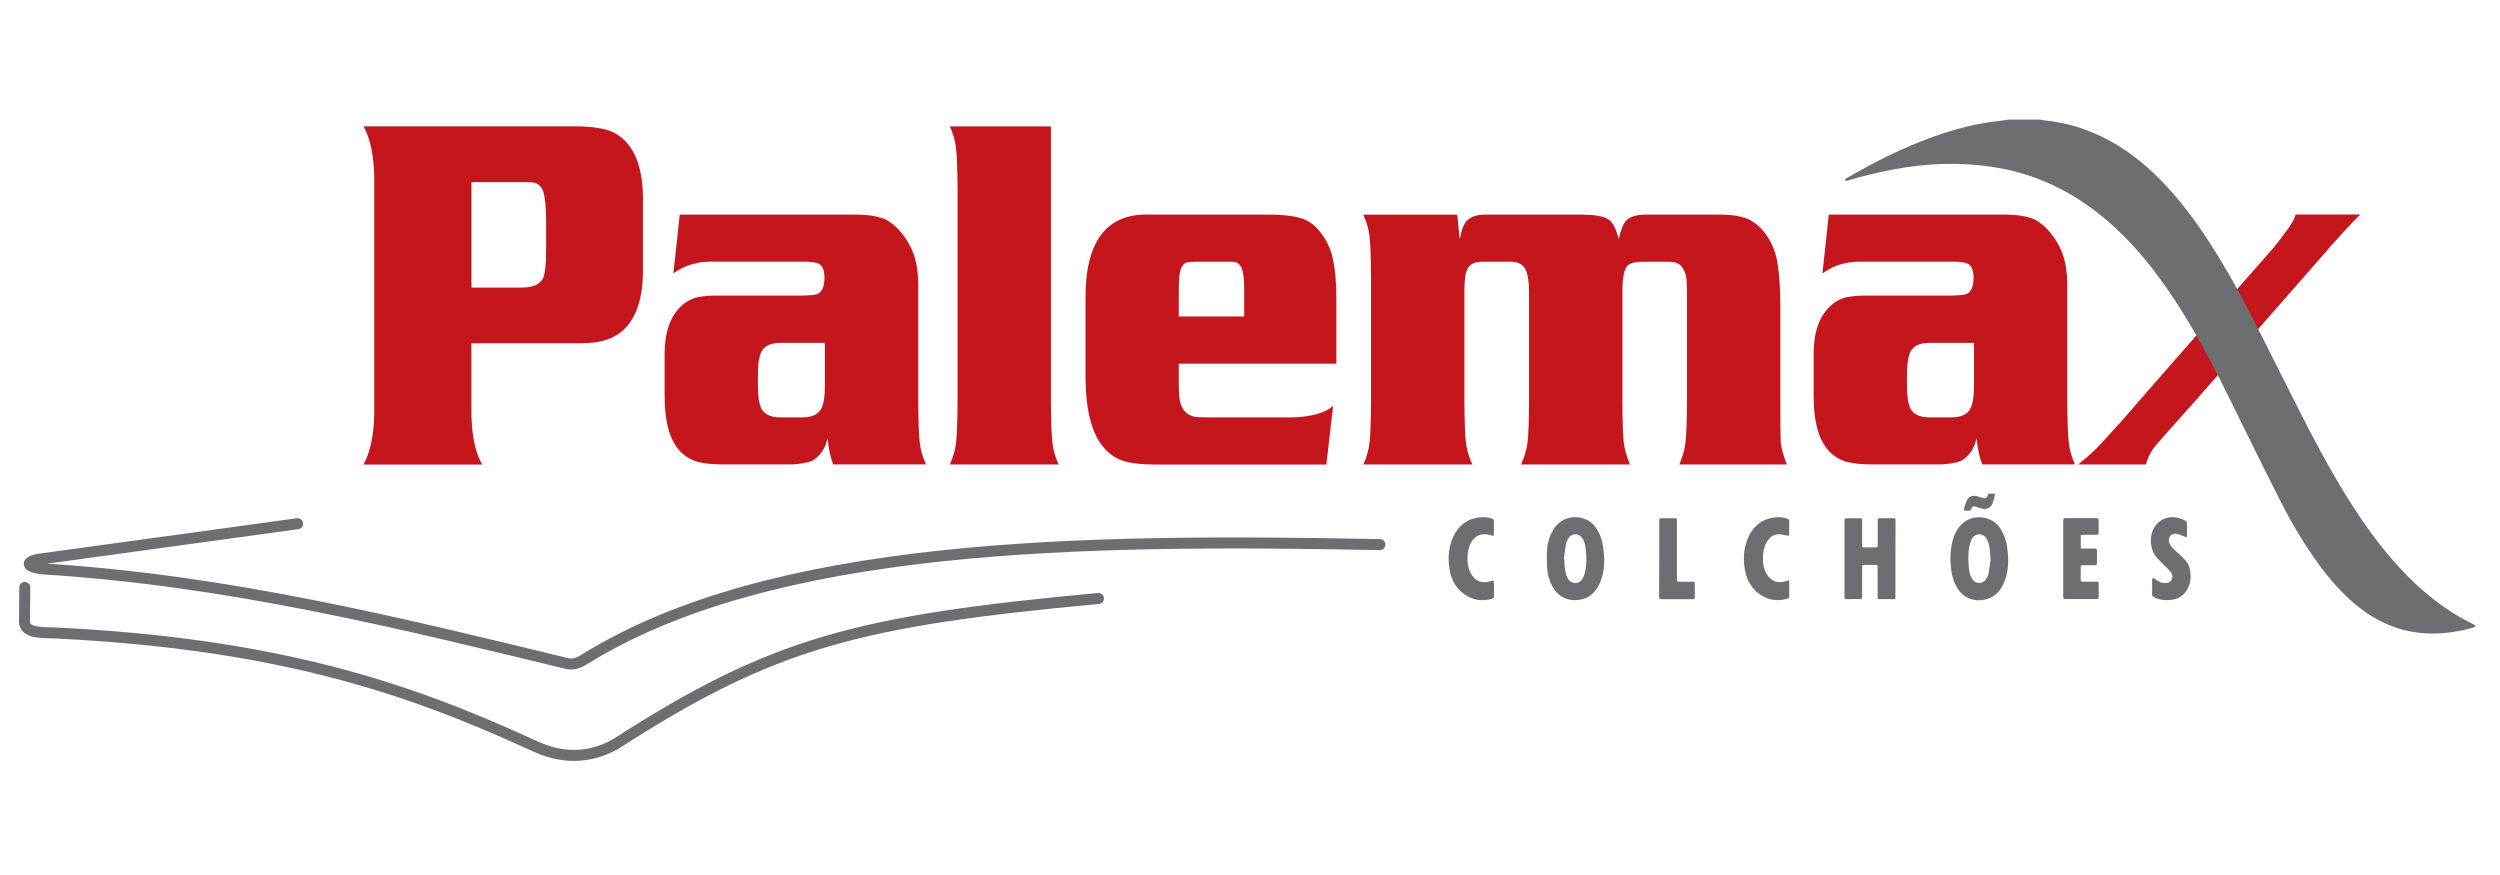 <?xml version="1.0" encoding="utf-8"?>
<!-- Generator: Adobe Illustrator 23.0.3, SVG Export Plug-In . SVG Version: 6.00 Build 0)  -->
<svg version="1.0" id="Camada_1" xmlns="http://www.w3.org/2000/svg" xmlns:xlink="http://www.w3.org/1999/xlink" x="0px" y="0px"
	 viewBox="0 0 3401.6 1190.6" style="enable-background:new 0 0 3401.6 1190.6;" xml:space="preserve">
<style type="text/css">
	.st0{fill-rule:evenodd;clip-rule:evenodd;fill:#C4161C;}
	
		.st1{fill-rule:evenodd;clip-rule:evenodd;fill:none;stroke:#6D6E71;stroke-width:15;stroke-linecap:round;stroke-linejoin:round;stroke-miterlimit:22.926;}
	.st2{fill:#6D6E71;}
</style>
<g>
	<path class="st0" d="M641.4,467.2v96.6c0.7,30,5.6,52.8,14.8,68.3H494.5c9.1-16,14-38.7,14.7-68.3V240
		c-0.7-29.4-5.5-52.1-14.7-68.1h287.2c22.6,0,39.9,2.5,51.9,7.7c26.8,13.1,40.5,42.3,41.2,87.7v104.7c-0.5,32.1-7.9,56.3-22.1,72.4
		c-9.2,10.6-21.9,17.5-37.8,20.6c-6.3,1.4-17.4,2.1-33.1,2.1H641.4L641.4,467.2z M641.4,391.3h67.1c15.5,0.2,25.6-3.8,30.2-12.2
		c2.9-6.1,4.4-19.9,4.4-41.5v-36.1c0-20-1.5-34.1-4.4-42.2c-2.7-6.3-6.9-9.9-12.7-10.8c-1.1-0.5-4.6-0.7-10.5-0.7h-74V391.3
		L641.4,391.3z M924.9,292h236.6c18.2-0.2,32.4,2,42.7,6.3c7.7,3.7,15.2,9.8,22.4,18.5c7.1,8.7,12.6,18.3,16.4,28.5
		c4.3,11.8,6.4,26.4,6.4,43.6v157.9c0.2,27.4,0.9,45.6,2,54.8c0.9,9.4,3.7,19.5,8.5,30.3h-126.2c-3.8-9.2-6.3-21.2-7.7-36
		c-2.4,12.5-8.4,22.3-18,29.3c-4.1,3.3-13.8,5.5-28.9,6.7h-94.9c-15.2,0-27.2-1.3-35.9-3.7c-14.9-4.7-26-14.5-33.2-29.2
		c-7.2-14.7-10.8-34.8-10.8-60.5v-57.9c0.2-29.2,7.9-50.7,23.1-64.6c7.7-7,16.5-11.2,26.2-12.4c6.3-0.9,11.9-1.4,16.7-1.4h120.9
		c11-0.2,18.1-1,21.4-2.3c6.1-3,9.2-10.3,9.2-22.2c0-8.9-2.1-14.9-6.4-18c-3.6-2.4-10.7-3.7-21.3-3.7H970.6
		c-21.2-0.5-39.4,4.9-54.4,16.1L924.9,292L924.9,292z M1122.4,466.5h-61.3c-12.2,0.2-20.4,3.9-24.7,11.2c-3.4,6.3-5.2,17.1-5.2,32.3
		v14.8c0,14.9,1.8,25.6,5.2,32c4.3,7.2,12.5,10.9,24.7,11.1h31.2c12.4-0.2,20.6-3.9,24.7-11.1c3.6-6.3,5.4-17,5.4-32V466.5
		L1122.4,466.5z M1429.9,172v374.4c0.2,27.7,0.9,46.1,2,55.3c0.9,9.4,3.7,19.5,8.5,30.3h-148c4.8-10.8,7.6-20.9,8.5-30.3
		c1.1-9.2,1.8-27.6,2-55.3V257.6c-0.2-27.7-0.9-46.1-2-55.3c-0.9-9.4-3.7-19.5-8.5-30.3H1429.9L1429.9,172z M1818.3,494.8h-214.4v28
		c0,13.6,1,22.8,2.8,27.5c3.2,9,9.1,14.5,18.1,16.6c2.4,0.7,8.5,1,18.3,1h115.3c25.7-0.7,44.2-5.9,55.5-15.5l-9.2,79.7h-231.4
		c-19.9,0-34.9-1.7-45.2-5.1c-10.4-3.3-19.3-9.7-27-18.9c-15.4-18.4-23.4-48.7-24.1-91v-110c-0.7-79.4,29-117.7,88.9-115.1h160
		c22.7,0,39.8,2.4,51.1,7.4c8.7,4.3,16.6,11.6,23.5,22c6.9,10.2,11.5,21.6,13.7,33.9c2.7,13.9,4.1,30.8,4.1,50.8V494.8L1818.3,494.8
		z M1692.9,430.6v-36.8c0-14.6-1.3-24.6-3.9-30c-2.3-4.3-5.3-6.7-9-7.4c-1.6-0.2-5.1-0.3-10.5-0.3h-41.4c-7.7,0-12.6,0.5-14.4,1.4
		c-4.3,2-7.2,6.8-8.5,14.5c-0.9,4.9-1.3,12.4-1.3,22.5v36.1H1692.9L1692.9,430.6z M1982.8,292l3.3,33.6c2.5-13.5,6.1-22.1,10.5-25.9
		c5.6-5.2,13.8-7.7,24.4-7.7h132.4c16.5,0.2,27.9,2.2,34.5,6.1c6.3,4,11.2,13.1,14.6,27.5c2.8-13,6.3-21.6,10.6-25.9
		c5-4.9,13.4-7.5,25.3-7.7h101.7c16.7,0,29.9,2.2,39.6,6.7c9.6,4.7,18,12.5,25.1,23.2c7,10.8,11.7,22.8,13.7,36
		c2.4,14.1,3.7,33.1,3.9,56.9v131.7c0,30.7,0.2,49.2,0.5,55.2c0.9,8.7,3.7,18.9,8.5,30.3h-146.5c4.7-11,7.6-21.2,8.4-30.3
		c1.2-9,1.9-27.4,2.1-55.2V399.6c0-13.5-0.6-22.1-1.8-26c-2.4-7.8-6.1-13-11.3-15.4c-2.9-1.4-7.7-2.1-14.4-2.1h-31.8
		c-10.6,0-17.9,1.8-21.7,5.4c-4.5,4.7-6.8,16.1-6.9,34.4v150.6c0.2,27.6,0.8,46,1.8,55.2c1,9.2,3.9,19.3,8.5,30.3h-148.1
		c4.8-10.8,7.7-20.9,8.8-30.3c1.1-9.4,1.8-27.8,2-55.2V398.9c0-14.1-1.4-24.4-4.1-30.7c-3.1-7.8-9.8-11.8-20.3-12.1h-38.9
		c-9.6,0-16.2,2.8-19.8,8.4c-3.3,5.2-4.9,15.2-4.9,30v152c0.2,26.9,0.9,45.3,2,55.2c1.1,9.4,3.9,19.5,8.8,30.3H1855
		c4.8-10.8,7.6-20.9,8.5-30.3c1.1-9.2,1.8-27.6,2-55.2V377.1c-0.2-27.1-0.9-45.4-2-54.8c-0.9-9.4-3.7-19.4-8.5-30.2H1982.8
		L1982.8,292z M2488.3,292h236.6c18.2-0.2,32.4,2,42.7,6.3c7.7,3.7,15.2,9.8,22.4,18.5c7.1,8.7,12.6,18.3,16.4,28.5
		c4.3,11.8,6.4,26.4,6.4,43.6v157.9c0.2,27.4,0.9,45.6,2,54.8c0.9,9.4,3.7,19.5,8.5,30.3h-126.2c-3.8-9.2-6.3-21.2-7.7-36
		c-2.4,12.5-8.4,22.3-18,29.3c-4.1,3.3-13.8,5.5-28.9,6.7h-94.9c-15.2,0-27.2-1.3-35.9-3.7c-14.9-4.7-26-14.5-33.2-29.2
		c-7.2-14.7-10.8-34.8-10.8-60.5v-57.9c0.2-29.2,7.9-50.7,23.1-64.6c7.7-7,16.5-11.2,26.3-12.4c6.3-0.9,11.9-1.4,16.7-1.4h120.9
		c11-0.2,18.1-1,21.4-2.3c6.1-3,9.2-10.3,9.2-22.2c0-8.9-2.1-14.9-6.4-18c-3.6-2.4-10.7-3.7-21.3-3.7h-123.5
		c-21.2-0.5-39.4,4.9-54.4,16.1L2488.3,292L2488.3,292z M2685.9,466.5h-61.3c-12.2,0.2-20.4,3.9-24.7,11.2
		c-3.4,6.3-5.2,17.1-5.2,32.3v14.8c0,14.9,1.8,25.6,5.2,32c4.3,7.2,12.5,10.9,24.7,11.1h31.2c12.4-0.2,20.6-3.9,24.7-11.1
		c3.6-6.3,5.4-17,5.4-32V466.5L2685.9,466.5z M2992.5,539.2l-55.6,62.5c-9.2,10.3-14.8,20.5-16.9,30.3h-92.4
		c9.5-7.6,16.5-13.7,21.2-18.2c4.4-4,17.1-17.7,38-41l73.8-84.6l133-151.2c16.4-20.9,27.6-34.9,29.8-45.1h88.2
		c-6.3,5.9-13.2,12.9-20.5,21.2c-8.4,9.4-18.2,19.3-27.7,31L2992.5,539.2z"/>
	<path class="st1" d="M404.9,712.6L58.3,760.2c-17.5,1.6-30.6,9.6-1.2,13.8c254.1,15.5,490.3,74.6,714.2,128.8
		c8.6,1.9,15.4-0.4,23.5-5.4c255.7-159.2,676.2-164.3,1082.7-156.4"/>
	<path class="st1" d="M33.7,799.3l-0.3,43.1c-2.1,19,19.1,18.2,40.7,18.8C375.5,875.7,553,935.4,720.4,1012
		c17.8,8.1,62.3,31,117.2,0.4c214.2-138.1,329.5-167.7,657-198.1"/>
</g>
<g id="ClmSCw.tif">
	<g>
		<path class="st2" d="M2775.1,162.7c2.3,0.4,4.7,0.8,7,1.1c30,3.1,58.2,11.8,84.9,25.8c27.8,14.6,52,34,73.8,56.3
			c24.9,25.5,46,54,65.4,83.8c24.1,37.2,45.2,76.1,65.2,115.6c19,37.5,37.7,75.1,56.7,112.6c20.3,40.2,41.5,80,65.3,118.3
			c18.5,29.8,38.5,58.5,61.5,85c27.3,31.5,57.9,59.1,94.4,79.8c5.6,3.2,11.5,6,17.2,9c0.8,0.4,1.3,1.4,1.9,2.1
			c-0.7,0.5-1.4,1.3-2.2,1.6c-13.9,3.9-28,6.7-42.5,7.8c-43.1,3.4-81.1-9.1-114.8-35.8c-20.9-16.6-38.2-36.5-53.9-57.9
			c-19.8-27.1-36.9-55.9-52-85.8c-23.6-46.4-46.5-93.1-69.5-139.8c-18.1-36.7-36.9-73-58.1-108c-19.7-32.5-41.2-63.7-66.4-92.4
			c-26.6-30.2-56.4-56.6-91.3-77c-30.3-17.7-62.7-30-97.3-36.1c-12.4-2.2-24.9-3.8-37.4-4.7c-13.4-1-27-1.3-40.5-0.9
			c-22.9,0.7-45.6,3.5-68.1,7.8c-20.5,3.9-40.8,8.9-60.8,14.9c-0.4,0.1-0.8,0.3-1.2,0.3c-0.7-0.2-1.5-0.5-2.2-0.7
			c0.3-0.7,0.5-1.7,1.1-2.1c1.3-1,2.9-1.8,4.3-2.6c36.3-21,73.7-39.7,113.1-54c22.1-8,44.5-14.6,67.7-18.8c11-2,22.2-3.1,33.4-4.6
			c0.8-0.1,1.5-0.4,2.3-0.6C2746.3,162.7,2760.7,162.7,2775.1,162.7z"/>
	</g>
</g>
<g id="mvfUJH.tif">
	<g>
		<path class="st2" d="M2713.6,671.6c0.3,0.7,0.9,1.6,0.7,2.2c-1.1,4.2-1.9,8.6-3.8,12.4c-2.9,5.8-8.7,7.5-15.4,5.5
			c-2.3-0.7-4.5-1.6-6.8-2.3c-3.4-1-4.9-0.2-6.1,3.1c-0.6,1.8-1.7,2.5-3.5,2.4c-1.4-0.1-2.9,0-4.3,0c-1.8,0-2.7-1-2.2-2.5
			c1.3-4.1,2.4-8.5,4.4-12.2c2.6-4.8,7.6-6.5,13-5.1c2.8,0.7,5.5,1.7,8.2,2.5c3.8,1.1,5.2,0.4,6.6-3.3c0.3-0.9,0.8-1.7,1.1-2.6
			C2708.2,671.6,2710.9,671.6,2713.6,671.6z"/>
		<path class="st2" d="M2579,760.3c0,17.2,0,34.3,0,51.5c0,3.4,0,3.4-3.3,3.4c-5.8,0-11.6,0-17.5,0c-3.4,0-3.4,0-3.4-3.3
			c0-13.3,0-26.6,0-40c0-3.2,0-3.2-3.3-3.3c-4.7,0-9.4,0-14.1,0c-3.7,0-3.7,0-3.7,3.6c0,12.9,0,25.8,0,38.8c0,0.8,0.2,1.7-0.1,2.4
			c-0.3,0.7-1.2,1.7-1.8,1.7c-6.7,0.1-13.4,0.1-20.1,0.1c-1.4,0-2-0.8-2-2.1c0-0.7,0-1.4,0-2.2c0-33.8,0-67.7,0-101.5
			c0-4.2,0-4.2,4.2-4.2c5.5,0,11,0,16.5,0c3.1,0,3.3,0.2,3.3,3.2c0,11,0,22,0,33c0,3.4,0,3.4,3.5,3.4c5,0,10.1-0.1,15.1,0
			c2,0,2.6-0.7,2.6-2.7c-0.1-11.2,0-22.3,0-33.5c0-3.5,0-3.5,3.6-3.5c5.6,0,11.2,0,16.8,0c3.8,0,3.8,0,3.8,3.7
			C2579,726,2579,743.2,2579,760.3z"/>
		<path class="st2" d="M2732.5,761.3c-0.1,11.1-1.5,22-6.1,32.2c-4.5,9.8-10.9,17.7-21.5,21.2c-15.7,5.2-33.1,0.7-42.5-15.9
			c-4-7-6.3-14.6-7.4-22.6c-1.8-12.9-1.6-25.7,1.3-38.4c2.5-10.6,6.9-20,15.6-27c13.2-10.6,38.2-10.3,50.4,9.1
			c4.8,7.7,7.6,16.1,8.8,25C2731.8,750.3,2732.1,755.8,2732.5,761.3z M2708.7,760.2c-0.2,0-0.4-0.1-0.5-0.1c-0.2-3.7-0.3-7.3-0.7-11
			c-0.6-5.6-1.5-11.2-4.5-16.2c-4.8-7.9-15.1-8-19.7,0c-1.5,2.6-2.6,5.7-3.3,8.6c-2.4,10.9-2.2,21.8-0.9,32.8
			c0.6,4.9,1.7,9.8,4.6,13.9c4.8,6.8,14.1,6.7,18.7-0.2c1.4-2.1,2.6-4.5,3.1-6.9C2706.9,774.2,2707.7,767.2,2708.7,760.2z"/>
		<path class="st2" d="M2182.9,761.3c-0.2,12.4-1.8,24.5-7.9,35.6c-5.1,9.2-12.2,16.3-22.8,18.6c-16.6,3.7-31.6-2-40.2-18.1
			c-4.3-8-6.6-16.6-7-25.6c-0.4-7.8-0.5-15.6,0-23.4c0.8-11.1,4-21.5,10.5-30.8c13.2-18.6,42.7-18.6,55.8,0.2
			c5.8,8.4,8.9,17.7,10.2,27.7C2182.2,750.8,2182.5,756.1,2182.9,761.3z M2127.9,760c0.2,0,0.3,0.1,0.5,0.1c0.2,3.5,0.2,7,0.6,10.5
			c0.6,5.7,1.4,11.4,4.3,16.5c4.7,8.2,15.2,8.4,20,0.2c1.5-2.5,2.5-5.4,3.2-8.2c2.5-11.2,2.4-22.5,0.9-33.7c-0.7-5-1.9-9.9-5.1-14
			c-4.6-5.9-13.3-5.9-17.7,0.1c-1.6,2.3-3.1,5-3.6,7.7C2129.7,746.1,2128.9,753.1,2127.9,760z"/>
		<path class="st2" d="M2831.2,727.9c0,6.3,0,12.2,0,18.4c0.9,0,1.7,0.1,2.5,0.1c5.4,0,10.8,0.1,16.3,0c2.2,0,3.2,0.6,3.2,3
			c-0.1,5.7-0.1,11.3,0,17c0,2-0.7,2.7-2.7,2.7c-5.7-0.1-11.3,0-17-0.1c-1.9,0-2.5,0.6-2.4,2.5c0.1,5.8,0.1,11.6,0,17.5
			c0,2,0.7,2.4,2.5,2.4c6.2-0.1,12.4,0,18.7,0c2.8,0,3.2,0.4,3.3,3.1c0,5.8,0,11.6,0,17.5c0,2.8-0.4,3.1-3.3,3.1
			c-14,0-27.9,0-41.9,0c-2.3,0-3.1-0.8-3.1-3.1c0-34.6,0-69.2,0-103.9c0-2.2,0.7-3.1,3-3.1c14,0.1,28.1,0.1,42.1,0
			c2.3,0,3.1,0.9,3.1,3.1c-0.1,5.5,0,11,0,16.5c0,2.7-0.5,3.1-3.3,3.1c-6.1,0-12.1,0-18.2,0C2833.2,727.9,2832.3,727.9,2831.2,727.9
			z"/>
		<path class="st2" d="M2928.3,798.9c0-3.3-0.1-6.7,0-10c0-0.8,0.4-1.9,0.9-2.2c0.5-0.3,1.6,0.2,2.2,0.6c4.3,3.5,8.9,6.2,14.7,6.1
			c3.6-0.1,6.8-1.2,8.6-4.6c1.8-3.4,1.5-6.9-0.7-9.9c-1.9-2.5-4.2-4.8-6.4-7c-4.7-4.9-9.9-9.3-14.1-14.6
			c-9.3-11.9-9.2-30.9-0.4-42.5c7.4-9.7,19.9-13.5,32.4-9.7c2.9,0.9,5.7,2.1,8.3,3.5c0.9,0.5,1.8,1.9,1.8,2.9
			c0.2,5.7,0.1,11.3,0.1,17c0,2.4-0.7,2.7-3,1.8c-3.3-1.3-6.6-2.9-10-3.8c-7.9-2-13.6,4.1-11.1,12c0.8,2.5,2.4,4.9,4.2,6.8
			c3.7,3.9,7.9,7.4,11.9,11.1c5.1,4.8,10,9.8,11.6,16.9c2.5,11.3,1.9,22.2-5.3,31.9c-5.3,7.2-12.9,10.5-21.6,11.2
			c-7.5,0.6-14.8-0.2-21.5-3.9c-1.9-1-2.9-2.2-2.7-4.5C2928.4,805,2928.3,801.9,2928.3,798.9z"/>
		<path class="st2" d="M2032.8,801.8c0,3-0.1,6.1,0,9.1c0.1,2.1-0.6,3.2-2.7,3.8c-14,4.1-26.9,1.8-38.5-6.8
			c-10.8-7.9-16.8-19.1-19.1-32.1c-2.7-15.3-2-30.4,4.5-44.7c6.3-13.8,16.3-23.5,31.7-26.5c7.2-1.4,14.4-1.4,21.4,1.1
			c1.9,0.6,2.6,1.6,2.6,3.7c-0.1,5.7,0,11.3-0.1,17c0,2.9-0.5,3.2-3.3,2.2c-4-1.5-8.2-2-12.5-1.5c-4.8,0.5-8.7,2.9-11.9,6.5
			c-4.7,5.4-6.9,12-7.7,19c-0.9,7.6-0.7,15.1,1.8,22.4c0.5,1.5,1.1,3,1.9,4.4c5.8,11.5,15.9,15.5,28,11.1c3.4-1.2,3.7-1.1,3.7,2.5
			C2032.8,795.9,2032.8,798.9,2032.8,801.8z"/>
		<path class="st2" d="M2434.5,801.9c0,3.1-0.1,6.2,0,9.3c0.1,2-0.7,2.9-2.5,3.4c-14,4.1-27,1.9-38.7-6.8
			c-11-8.1-16.9-19.6-19.2-32.8c-2.4-14-1.7-28,3.6-41.3c5.7-14.3,15.3-24.7,30.8-28.6c7.8-1.9,15.6-2,23.3,0.6
			c2,0.7,2.7,1.7,2.7,3.8c-0.1,5.7,0,11.3-0.1,17c0,2.5-0.6,2.8-3.1,2.2c-3.1-0.7-6.2-1.4-9.3-1.7c-7.3-0.6-12.7,2.9-16.8,8.6
			c-3.7,5.2-5.5,11.1-6.1,17.4c-0.7,7.3-0.6,14.7,1.8,21.7c0.8,2.2,1.7,4.3,2.9,6.3c6,10.1,15.3,13.4,26.4,9.6
			c4.3-1.5,4.3-1.5,4.3,3.1C2434.5,796.5,2434.5,799.2,2434.5,801.9z"/>
		<path class="st2" d="M2257.6,759.9c0-17.1,0-34.3,0-51.4c0-3.1,0.2-3.3,3.2-3.3c5.9,0,11.8,0,17.7,0c3.1,0,3.2,0.1,3.2,3.3
			c0,26.4,0,52.8,0,79.2c0,3.8,0,3.8,3.7,3.8c6,0,12,0.1,17.9,0c2.1,0,2.8,0.8,2.7,2.8c-0.1,6.1-0.1,12.1,0,18.2
			c0,2.1-0.7,2.8-2.8,2.8c-14.3-0.1-28.5-0.1-42.8,0c-2.3,0-3-0.9-3-3.1C2257.6,794.7,2257.6,777.3,2257.6,759.9z"/>
	</g>
</g>
</svg>
